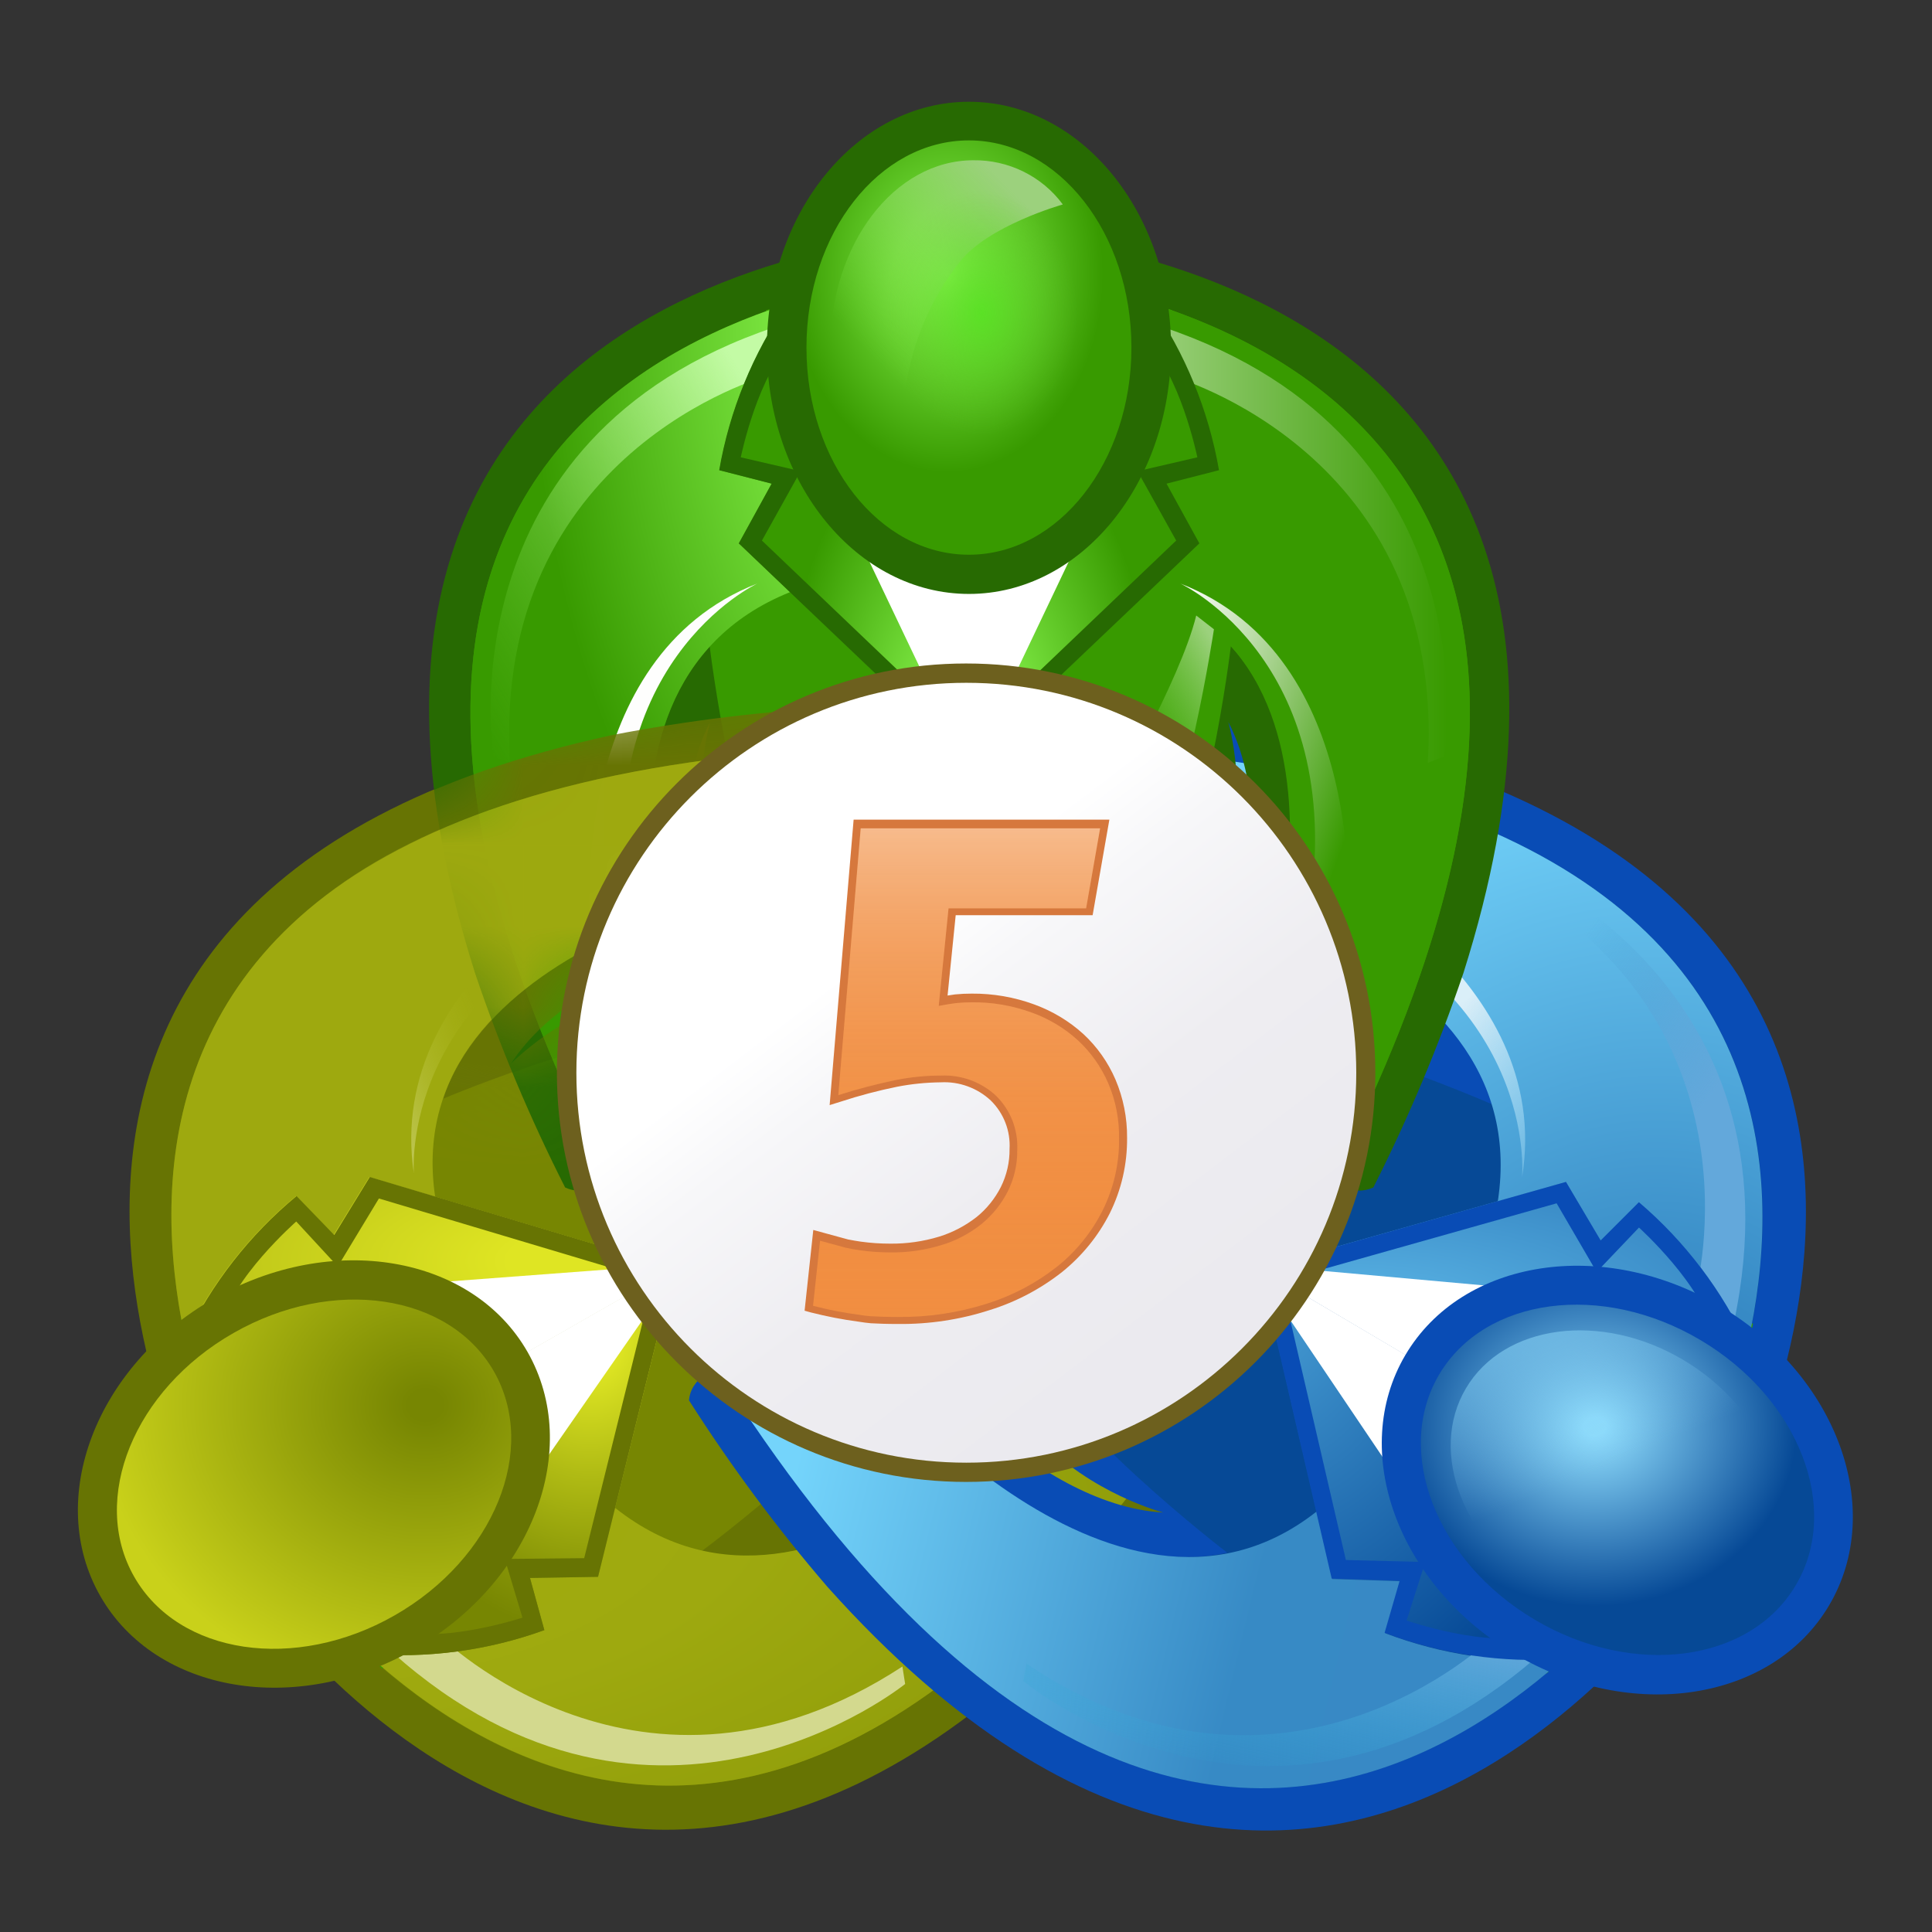 <svg width="24" height="24" viewBox="0 0 24 24" fill="none" xmlns="http://www.w3.org/2000/svg">
<rect x="0" y="0" width="24" height="24" fill="#333333" stroke="none"/>
<path d="M2.637 19.024C2.635 19.03 3.77 18.384 5.215 17.561C3.77 18.386 2.639 19.036 2.645 19.038C2.645 19.038 7.204 26.821 13.694 19.786C14.332 19.065 14.919 18.299 15.449 17.495C15.445 17.43 15.425 17.367 15.391 17.312C15.357 17.256 15.311 17.21 15.256 17.176C15.074 17.083 13.45 16.381 13.45 16.381C13.45 16.381 13.229 16.221 12.999 16.511C12.769 16.801 11.158 18.732 9.538 18.8C9.538 18.8 13.162 17.92 11.209 14.138C8.943 10.535 6.345 13.21 6.345 13.21C7.224 11.849 9.709 11.441 10.074 11.391C10.44 11.34 10.413 11.068 10.413 11.068C10.413 11.068 10.635 9.312 10.647 9.107C10.646 9.042 10.629 8.978 10.599 8.921C10.568 8.864 10.524 8.815 10.47 8.778C9.508 8.827 8.55 8.943 7.604 9.126C-1.75 11.145 2.637 19.024 2.637 19.024Z" fill="#677403"/>
<path d="M3.043 18.76C3.043 18.76 3.045 18.766 3.052 18.778C3.055 18.784 3.059 18.789 3.062 18.795V18.793C3.426 19.369 8.385 26.872 14.797 17.507L13.334 16.865C13.334 16.865 10.947 19.787 8.716 19.269C8.716 19.269 10.895 17.65 11.185 16.759C11.471 15.881 10.93 14.712 10.75 14.39C10.748 14.388 10.748 14.386 10.746 14.382C10.744 14.379 10.744 14.379 10.742 14.375C10.557 14.056 9.824 12.996 8.923 12.797C8.008 12.594 5.506 13.648 5.506 13.648C6.194 11.463 9.923 10.892 9.923 10.892L10.11 9.304C-1.21 10.071 2.732 18.155 3.043 18.76ZM5.174 17.567C5.783 17.219 6.463 16.83 7.136 16.446C6.466 16.831 5.783 17.219 5.174 17.567Z" fill="#778602"/>
<path d="M2.566 16.182C2.47 16.324 2.382 16.472 2.303 16.624C2.303 16.624 2.253 16.396 2.245 16.349L2.566 16.182Z" fill="#389A00"/>
<path d="M8.466 15.701L6.188 17.003L6.73 18.198L8.466 15.701Z" fill="white"/>
<path d="M5.056 20.539C4.885 20.549 4.713 20.55 4.542 20.541C4.542 20.541 4.712 20.7 4.749 20.73L5.056 20.539Z" fill="#389A00"/>
<path d="M3.05 18.758C3.05 18.758 8.145 27.237 14.806 17.507L13.34 16.863C13.34 16.863 10.225 20.773 7.646 18.735L6.791 18.23L6.124 17.012L3.05 18.758Z" fill="url(#paint0_radial_1200_344)"/>
<path d="M5.461 20.321C5.461 20.321 7.975 22.818 11.21 20.702L11.244 20.919C11.244 20.919 8.135 23.436 4.875 20.528L4.78 20.36L5.461 20.321Z" fill="url(#paint1_linear_1200_344)"/>
<path d="M4.542 20.542C5.294 20.607 6.052 20.507 6.762 20.25L6.584 19.602L7.429 19.588L8.379 15.754L8.114 15.895L4.542 20.542Z" fill="url(#paint2_radial_1200_344)"/>
<path d="M4.542 20.542C5.294 20.607 6.052 20.507 6.762 20.25L6.584 19.602L7.429 19.588L8.379 15.754L8.114 15.895L7.257 19.356L6.271 19.366L6.49 20.095C6.49 20.095 5.455 20.435 4.908 20.238L4.542 20.542Z" fill="#677403"/>
<path d="M3.063 18.796C3.063 18.796 -1.653 10.1 10.111 9.304L9.923 10.892C9.923 10.892 4.928 11.668 5.406 14.868L5.418 15.838L6.129 17.032L3.063 18.796Z" fill="url(#paint3_linear_1200_344)"/>
<path d="M2.298 16.624C2.624 15.942 3.095 15.34 3.677 14.858L4.144 15.342L4.587 14.621L8.373 15.752L8.116 15.909L2.298 16.624Z" fill="url(#paint4_radial_1200_344)"/>
<path opacity="0.41" d="M3.049 17.564C3.883 17.09 4.861 17.232 5.234 17.887C5.607 18.543 5.234 19.458 4.401 19.933C3.567 20.409 2.589 20.266 2.216 19.61C1.843 18.955 2.217 18.04 3.049 17.564Z" fill="url(#paint5_radial_1200_344)"/>
<path opacity="0.77" d="M5.141 14.576C5.141 14.576 4.942 12.231 8.008 11.117L7.745 10.699C7.745 10.699 4.768 12.08 5.141 14.576Z" fill="url(#paint6_linear_1200_344)"/>
<path d="M2.961 15.948C2.961 15.948 2.089 12.514 5.552 10.802L5.383 10.661C5.383 10.661 1.636 12.061 2.484 16.346L2.579 16.514L2.961 15.948Z" fill="url(#paint7_linear_1200_344)"/>
<path d="M2.306 16.624C2.632 15.942 3.102 15.34 3.684 14.858L4.152 15.342L4.594 14.621L8.38 15.752L8.123 15.909L4.707 14.888L4.196 15.733L3.68 15.174C3.68 15.174 2.862 15.893 2.754 16.464L2.306 16.624Z" fill="#677403"/>
<path d="M8.47 15.701L6.192 17.003L5.437 15.929L8.47 15.701Z" fill="white"/>
<path d="M8.466 15.701L6.188 17.003L6.73 18.199L8.466 15.701Z" fill="white"/>
<path d="M5.144 20.489C6.61 19.652 7.24 17.998 6.553 16.794C5.865 15.591 4.12 15.295 2.655 16.132C1.189 16.97 0.558 18.624 1.246 19.827C1.934 21.03 3.679 21.327 5.144 20.489Z" fill="#677403"/>
<path d="M2.901 16.559C4.134 15.854 5.582 16.068 6.136 17.037C6.689 18.006 6.137 19.361 4.902 20.067C3.666 20.773 2.22 20.556 1.667 19.587C1.114 18.619 1.665 17.263 2.901 16.559Z" fill="url(#paint8_radial_1200_344)"/>
<path opacity="0.77" d="M7.748 19.143C7.748 19.143 9.666 20.506 12.184 18.432L12.41 18.871C12.41 18.869 9.709 20.733 7.748 19.143Z" fill="url(#paint9_linear_1200_344)"/>
<path opacity="0.56" d="M11.193 16.76C11.477 15.888 10.94 14.72 10.756 14.388C10.755 14.384 10.753 14.381 10.75 14.378C10.749 14.375 10.747 14.372 10.745 14.369C10.551 14.041 9.824 12.996 8.929 12.796C8.65 12.756 8.365 12.767 8.09 12.829L8.159 12.957C8.329 12.935 8.501 12.94 8.67 12.97C9.565 13.169 10.292 14.214 10.486 14.543C10.489 14.549 10.493 14.555 10.497 14.562C10.683 14.895 11.218 16.062 10.934 16.934C10.859 17.128 10.754 17.308 10.621 17.468L10.665 17.55C10.89 17.323 11.069 17.055 11.193 16.76Z" fill="url(#paint10_linear_1200_344)"/>
<path d="M3.103 16.86C4.155 16.323 5.35 16.557 5.771 17.382C6.193 18.208 5.68 19.312 4.628 19.85C3.577 20.387 2.382 20.153 1.96 19.328C1.539 18.502 2.051 17.398 3.103 16.86Z" fill="url(#paint11_linear_1200_344)"/>
<path d="M21.338 19.131C21.344 19.13 20.223 18.462 18.79 17.616C20.223 18.46 21.348 19.124 21.346 19.116C21.346 19.116 25.851 11.302 16.525 9.146C15.582 8.948 14.626 8.818 13.664 8.756C13.61 8.792 13.565 8.841 13.534 8.898C13.502 8.955 13.485 9.018 13.484 9.083C13.491 9.288 13.689 11.046 13.689 11.046C13.689 11.046 13.658 11.317 14.023 11.373C14.389 11.43 16.865 11.872 17.726 13.249C17.726 13.249 15.168 10.536 12.848 14.104C10.838 17.854 14.45 18.789 14.45 18.789C12.83 18.698 11.249 16.741 11.024 16.449C10.8 16.157 10.576 16.314 10.576 16.314C10.576 16.314 8.94 16.99 8.758 17.081C8.702 17.114 8.655 17.16 8.62 17.215C8.585 17.269 8.564 17.332 8.559 17.396C9.077 18.209 9.652 18.984 10.281 19.715C16.665 26.846 21.338 19.131 21.338 19.131Z" fill="#094CB5"/>
<path d="M20.905 18.902C20.907 18.904 20.907 18.902 20.905 18.902C20.905 18.904 20.909 18.898 20.916 18.885L20.928 18.867H20.926C21.247 18.266 25.309 10.241 14 9.308L14.164 10.899C14.164 10.899 17.884 11.525 18.539 13.72C18.539 13.72 16.055 12.63 15.136 12.817C14.231 13.003 13.483 14.053 13.293 14.368C13.291 14.37 13.291 14.372 13.29 14.373C13.288 14.375 13.288 14.377 13.286 14.379C13.1 14.698 12.541 15.858 12.816 16.742C13.092 17.637 15.246 19.289 15.246 19.289C13.007 19.772 10.666 16.816 10.666 16.816L9.19 17.442C15.461 26.901 20.533 19.473 20.905 18.902ZM18.813 17.644C18.209 17.288 17.532 16.888 16.867 16.493C17.534 16.885 18.209 17.286 18.813 17.644Z" fill="#064996"/>
<path d="M18.902 20.595C19.073 20.608 19.245 20.611 19.417 20.604C19.417 20.604 19.245 20.761 19.208 20.79L18.902 20.595Z" fill="#389A00"/>
<path d="M15.563 15.709L17.822 17.043L18.592 15.982L15.563 15.709Z" fill="white"/>
<path d="M21.457 16.271C21.551 16.416 21.637 16.565 21.714 16.718C21.714 16.718 21.768 16.492 21.776 16.445L21.457 16.271Z" fill="#389A00"/>
<path d="M20.905 18.902C20.905 18.902 25.748 10.278 13.998 9.308L14.162 10.899C14.162 10.899 19.102 11.671 18.607 14.919L18.592 15.913L17.863 17.096L20.905 18.902Z" fill="url(#paint12_radial_1200_344)"/>
<path d="M21.067 16.035C21.067 16.035 21.991 12.615 18.552 10.851L18.724 10.714C18.724 10.714 22.45 12.17 21.537 16.441L21.439 16.607L21.067 16.035Z" fill="url(#paint13_linear_1200_344)"/>
<path d="M21.711 16.721C21.395 16.035 20.934 15.426 20.359 14.936L19.884 15.411L19.453 14.682L15.651 15.756L15.905 15.916L21.711 16.721Z" fill="url(#paint14_radial_1200_344)"/>
<path d="M21.711 16.719C21.395 16.033 20.934 15.424 20.359 14.934L19.884 15.409L19.453 14.682L15.651 15.756L15.905 15.916L19.337 14.948L19.834 15.801L20.36 15.249C20.36 15.249 21.168 15.98 21.266 16.553L21.711 16.719Z" fill="#094CB5"/>
<path d="M20.927 18.869C20.927 18.869 15.707 27.271 9.19 17.445L10.664 16.822C10.664 16.822 13.81 20.778 16.355 18.777L17.194 18.286L17.878 17.077L20.927 18.869Z" fill="url(#paint15_linear_1200_344)"/>
<path d="M19.424 20.614C18.671 20.668 17.914 20.557 17.208 20.289L17.396 19.643L16.551 19.616L15.659 15.769L15.922 15.914L19.424 20.614Z" fill="url(#paint16_radial_1200_344)"/>
<path opacity="0.41" d="M19.866 19.495C19.04 19.006 18.68 18.085 19.063 17.438C19.446 16.79 20.426 16.66 21.252 17.148C22.078 17.635 22.437 18.557 22.055 19.205C21.672 19.853 20.692 19.982 19.866 19.495Z" fill="url(#paint17_radial_1200_344)"/>
<path d="M16.235 19.156C16.235 19.156 14.296 20.49 11.811 18.379L11.579 18.814C11.579 18.814 14.251 20.719 16.235 19.156Z" fill="url(#paint18_linear_1200_344)"/>
<path d="M18.505 20.37C18.505 20.37 15.954 22.828 12.751 20.666L12.712 20.883C12.712 20.883 15.782 23.445 19.087 20.587L19.185 20.421L18.505 20.37Z" fill="url(#paint19_linear_1200_344)"/>
<path d="M19.416 20.607C18.663 20.661 17.907 20.55 17.2 20.283L17.387 19.637L16.543 19.61L15.651 15.762L15.914 15.907L16.719 19.379L17.705 19.404L17.473 20.131C17.473 20.131 18.503 20.487 19.052 20.297L19.416 20.607Z" fill="#094CB5"/>
<path d="M15.563 15.709L17.822 17.043L17.263 18.23L15.563 15.709Z" fill="white"/>
<path d="M15.563 15.709L17.822 17.045L18.592 15.982L15.563 15.709Z" fill="white"/>
<path d="M22.722 19.942C23.428 18.749 22.822 17.085 21.368 16.226C19.915 15.366 18.165 15.637 17.459 16.831C16.754 18.024 17.36 19.688 18.814 20.547C20.267 21.406 22.017 21.135 22.722 19.942Z" fill="#094CB5"/>
<path d="M19.066 20.121C17.842 19.398 17.31 18.033 17.878 17.074C18.447 16.115 19.897 15.921 21.121 16.645C22.345 17.368 22.877 18.733 22.308 19.692C21.74 20.651 20.289 20.845 19.066 20.121Z" fill="url(#paint20_radial_1200_344)"/>
<path opacity="0.77" d="M18.907 14.629C18.907 14.629 19.141 12.287 16.092 11.128L16.36 10.714C16.363 10.714 19.318 12.139 18.907 14.629Z" fill="url(#paint21_linear_1200_344)"/>
<path d="M19.198 19.78C18.181 19.178 17.738 18.045 18.21 17.247C18.682 16.448 19.889 16.29 20.906 16.891C21.923 17.492 22.366 18.625 21.894 19.424C21.422 20.223 20.215 20.382 19.198 19.78Z" fill="url(#paint22_linear_1200_344)"/>
<path opacity="0.56" d="M15.135 12.813C14.236 12.998 13.488 14.043 13.291 14.367C13.289 14.371 13.287 14.374 13.285 14.377C13.283 14.38 13.281 14.384 13.279 14.387C13.09 14.715 12.542 15.866 12.813 16.742C12.916 17.004 13.066 17.246 13.255 17.455L13.333 17.331C13.23 17.194 13.149 17.042 13.091 16.881C12.82 16.005 13.367 14.854 13.557 14.526C13.558 14.522 13.56 14.519 13.563 14.516C13.564 14.512 13.566 14.509 13.568 14.506C13.765 14.181 14.516 13.135 15.413 12.952C15.618 12.921 15.827 12.923 16.032 12.96L16.081 12.882C15.773 12.798 15.452 12.774 15.135 12.813Z" fill="url(#paint23_linear_1200_344)"/>
<path d="M12.046 2.865C12.042 2.861 12.038 4.167 12.038 5.83C12.036 4.167 12.034 2.861 12.03 2.865C12.03 2.865 3.012 2.964 5.901 12.088C6.21 13.002 6.584 13.891 7.02 14.751C7.079 14.779 7.143 14.793 7.208 14.79C7.273 14.789 7.337 14.771 7.394 14.739C7.566 14.627 8.979 13.566 8.979 13.566C8.979 13.566 9.229 13.454 9.091 13.111C8.954 12.769 8.076 10.41 8.821 8.97C8.821 8.97 7.789 12.553 12.04 12.732C16.292 12.552 15.259 8.97 15.259 8.97C16.006 10.411 15.126 12.767 14.989 13.111C14.852 13.455 15.101 13.566 15.101 13.566C15.101 13.566 16.516 14.629 16.686 14.739C16.744 14.77 16.807 14.787 16.872 14.79C16.937 14.792 17.001 14.778 17.06 14.751C17.495 13.891 17.869 13.001 18.179 12.088C21.066 2.964 12.046 2.865 12.046 2.865Z" fill="#276A02"/>
<path d="M12.072 3.354C12.072 3.354 12.066 3.352 12.053 3.354H12.032V3.356C11.351 3.385 2.375 3.971 7.327 14.181L8.613 13.23C8.613 13.23 7.259 9.709 8.816 8.029C8.816 8.029 9.141 10.722 9.771 11.416C10.392 12.101 11.676 12.211 12.045 12.213H12.06C12.43 12.209 13.714 12.101 14.334 11.416C14.965 10.722 15.29 8.029 15.29 8.029C16.845 9.711 15.493 13.23 15.493 13.23L16.778 14.181C21.727 3.969 12.751 3.383 12.072 3.354Z" fill="#389A00"/>
<path d="M14.545 4.217C14.469 4.063 14.384 3.913 14.292 3.769C14.292 3.769 14.514 3.838 14.559 3.854L14.545 4.217Z" fill="#389A00"/>
<path d="M12.037 9.578V6.954L10.731 6.832L12.037 9.578Z" fill="white"/>
<path d="M9.528 4.217C9.604 4.063 9.689 3.913 9.781 3.769C9.781 3.769 9.559 3.838 9.515 3.854L9.528 4.217Z" fill="#389A00"/>
<path d="M12.072 3.353C12.072 3.353 2.183 3.571 7.327 14.181L8.612 13.229C8.612 13.229 6.762 8.585 9.811 7.357L10.675 6.864L12.064 6.889L12.072 3.353Z" fill="url(#paint24_radial_1200_344)"/>
<path d="M9.518 4.673C9.518 4.673 6.104 5.618 6.336 9.476L6.131 9.398C6.131 9.398 5.487 5.45 9.629 4.062H9.822L9.518 4.673Z" fill="url(#paint25_linear_1200_344)"/>
<path d="M9.786 3.769C9.357 4.39 9.067 5.097 8.938 5.841L9.589 6.008L9.181 6.75L12.041 9.476L12.049 9.177L9.786 3.769Z" fill="url(#paint26_radial_1200_344)"/>
<path d="M9.782 3.769C9.353 4.39 9.063 5.097 8.934 5.841L9.585 6.008L9.177 6.75L12.037 9.476L12.045 9.177L9.465 6.715L9.945 5.853L9.202 5.681C9.202 5.681 9.421 4.613 9.862 4.236L9.782 3.769Z" fill="#276A02"/>
<path d="M12.031 3.353C12.031 3.353 21.92 3.571 16.776 14.181L15.491 13.229C15.491 13.229 17.294 8.508 14.279 7.336L13.43 6.864L12.041 6.889L12.031 3.353Z" fill="#389A00"/>
<path d="M14.294 3.765C14.723 4.386 15.013 5.093 15.143 5.837L14.491 6.004L14.899 6.746L12.039 9.473L12.031 9.173L14.294 3.765Z" fill="url(#paint27_radial_1200_344)"/>
<path opacity="0.41" d="M11.744 5.686C12.497 5.686 13.107 4.907 13.107 3.947C13.107 2.987 12.497 2.209 11.744 2.209C10.991 2.209 10.381 2.987 10.381 3.947C10.381 4.907 10.991 5.686 11.744 5.686Z" fill="url(#paint28_radial_1200_344)"/>
<path d="M14.663 7.249C14.663 7.249 16.798 8.239 16.245 11.455L16.738 11.433C16.738 11.433 17.016 8.162 14.663 7.249Z" fill="url(#paint29_linear_1200_344)"/>
<path d="M14.86 7.646L15.08 7.817C15.08 7.817 14.726 10.152 14.293 10.666L13.766 9.997C13.766 9.997 14.663 8.453 14.86 7.646Z" fill="url(#paint30_linear_1200_344)"/>
<path d="M14.555 4.673C14.555 4.673 17.969 5.618 17.737 9.476L17.942 9.398C17.942 9.398 18.586 5.45 14.444 4.062H14.251L14.555 4.673Z" fill="url(#paint31_linear_1200_344)"/>
<path d="M14.294 3.769C14.723 4.39 15.013 5.097 15.143 5.841L14.491 6.008L14.899 6.75L12.039 9.476L12.031 9.177L14.611 6.715L14.131 5.853L14.874 5.681C14.874 5.681 14.655 4.613 14.214 4.236L14.294 3.769Z" fill="#276A02"/>
<path d="M12.038 9.578V6.954L13.345 6.832L12.038 9.578Z" fill="white"/>
<path d="M12.039 9.578V6.954L10.731 6.832L12.039 9.578Z" fill="white"/>
<path d="M12.037 7.378C13.423 7.378 14.547 6.009 14.547 4.321C14.547 2.632 13.423 1.264 12.037 1.264C10.651 1.264 9.527 2.632 9.527 4.321C9.527 6.009 10.651 7.378 12.037 7.378Z" fill="#276A02"/>
<path d="M12.036 6.891C13.151 6.891 14.055 5.739 14.055 4.318C14.055 2.896 13.151 1.744 12.036 1.744C10.921 1.744 10.018 2.896 10.018 4.318C10.018 5.739 10.921 6.891 12.036 6.891Z" fill="url(#paint32_radial_1200_344)"/>
<path d="M13.196 2.542C13.196 2.542 12.27 2.803 11.919 3.257C11.568 3.712 10.971 4.679 11.298 6.361V6.363C10.689 5.993 10.315 5.255 10.315 4.317C10.315 3.033 11.11 1.991 12.091 1.991C12.306 1.988 12.519 2.036 12.712 2.131C12.906 2.226 13.074 2.366 13.202 2.539L13.196 2.542Z" fill="url(#paint33_linear_1200_344)"/>
<path d="M9.408 7.249C9.408 7.249 7.274 8.239 7.826 11.455L7.333 11.433C7.333 11.433 7.056 8.162 9.408 7.249Z" fill="url(#paint34_linear_1200_344)"/>
<path d="M12.195 5.581C12.928 5.581 13.523 4.824 13.523 3.889C13.523 2.955 12.928 2.197 12.195 2.197C11.461 2.197 10.866 2.955 10.866 3.889C10.866 4.824 11.461 5.581 12.195 5.581Z" fill="url(#paint35_radial_1200_344)"/>
<mask id="mask0_1200_344" style="mask-type:luminance" maskUnits="userSpaceOnUse" x="4" y="8" width="7" height="6">
<path d="M6.31 13.189C6.31 13.189 6.838 12.005 9.653 11.414C9.84 11.486 10.034 11.538 10.231 11.568C10.322 11.568 10.463 11.812 10.604 11.336C10.696 11.032 10.769 10.723 10.823 10.41C10.875 10.153 10.953 9.086 10.9 8.815C10.848 8.544 10.746 8.209 10.527 8.171C10.309 8.133 9.241 8.262 8.791 8.301C8.341 8.339 8.161 8.301 7.724 8.442C7.287 8.583 6.233 9.111 6.168 9.136C6.102 9.161 5.422 9.766 5.422 9.766L4.426 10.208L5.982 13.316L6.31 13.189Z" fill="white"/>
</mask>
<g mask="url(#mask0_1200_344)">
<path d="M2.639 19.029C2.637 19.035 3.772 18.389 5.217 17.566C3.772 18.391 2.641 19.041 2.647 19.043C2.647 19.043 7.206 26.826 13.695 19.791C14.334 19.07 14.921 18.304 15.451 17.5C15.447 17.435 15.427 17.372 15.393 17.317C15.359 17.261 15.313 17.215 15.258 17.181C15.076 17.088 13.452 16.386 13.452 16.386C13.452 16.386 13.231 16.226 13.001 16.516C12.771 16.806 11.16 18.737 9.54 18.805C9.54 18.805 13.164 17.925 11.211 14.143C8.944 10.54 6.346 13.215 6.346 13.215C7.226 11.854 9.711 11.446 10.076 11.396C10.442 11.345 10.415 11.073 10.415 11.073C10.415 11.073 10.637 9.317 10.649 9.112C10.648 9.047 10.631 8.983 10.601 8.926C10.57 8.869 10.526 8.82 10.472 8.783C9.51 8.832 8.552 8.948 7.606 9.131C-1.748 11.15 2.639 19.029 2.639 19.029Z" fill="#677403"/>
<path d="M3.045 18.765C3.043 18.765 3.047 18.771 3.054 18.782C3.057 18.788 3.061 18.794 3.064 18.8V18.798C3.428 19.374 8.387 26.877 14.799 17.512L13.335 16.87C13.335 16.87 10.949 19.792 8.718 19.273C8.718 19.273 10.897 17.655 11.187 16.764C11.473 15.886 10.932 14.716 10.752 14.395C10.75 14.393 10.75 14.391 10.748 14.387C10.746 14.383 10.746 14.383 10.744 14.38C10.559 14.06 9.826 13.001 8.925 12.802C8.01 12.599 5.508 13.653 5.508 13.653C6.196 11.468 9.925 10.897 9.925 10.897L10.112 9.309C-1.208 10.076 2.734 18.16 3.045 18.765ZM5.176 17.572C5.785 17.224 6.465 16.835 7.138 16.451C6.468 16.835 5.785 17.224 5.176 17.572Z" fill="#778602"/>
<mask id="mask1_1200_344" style="mask-type:luminance" maskUnits="userSpaceOnUse" x="2" y="9" width="13" height="14">
<path d="M3.053 18.772C3.053 18.772 3.055 18.778 3.06 18.788L3.068 18.803V18.801C3.412 19.35 8.382 26.903 14.805 17.519L13.341 16.875C13.341 16.875 10.955 19.797 8.724 19.279C8.724 19.279 10.903 17.66 11.193 16.769C11.477 15.897 10.94 14.729 10.756 14.396C10.752 14.39 10.748 14.383 10.745 14.377C10.551 14.049 9.824 13.004 8.929 12.805C8.014 12.602 5.512 13.655 5.512 13.655C6.2 11.471 9.929 10.9 9.929 10.9L10.116 9.312C-1.227 10.081 2.757 18.196 3.053 18.772Z" fill="white"/>
</mask>
<g mask="url(#mask1_1200_344)">
<path opacity="0.79" d="M8.368 19.63C10.548 19.63 12.315 17.863 12.315 15.684C12.315 13.504 10.548 11.737 8.368 11.737C6.189 11.737 4.422 13.504 4.422 15.684C4.422 17.863 6.189 19.63 8.368 19.63Z" fill="url(#paint36_radial_1200_344)"/>
</g>
<mask id="mask2_1200_344" style="mask-type:luminance" maskUnits="userSpaceOnUse" x="2" y="9" width="13" height="14">
<path d="M3.053 18.772C3.053 18.772 3.055 18.778 3.06 18.788L3.068 18.803V18.801C3.412 19.35 8.382 26.903 14.805 17.519L13.341 16.875C13.341 16.875 10.955 19.797 8.724 19.279C8.724 19.279 10.903 17.66 11.193 16.769C11.477 15.897 10.94 14.729 10.756 14.396C10.752 14.39 10.748 14.383 10.745 14.377C10.551 14.049 9.824 13.004 8.929 12.805C8.014 12.602 5.512 13.655 5.512 13.655C6.2 11.471 9.929 10.9 9.929 10.9L10.116 9.312C-1.227 10.081 2.757 18.196 3.053 18.772Z" fill="white"/>
</mask>
<g mask="url(#mask2_1200_344)">
<path opacity="0.52" d="M5.814 13.211C4.01 13.066 2.948 14.023 3.443 15.345C3.938 16.668 5.801 17.859 7.606 18.004C9.411 18.149 10.472 17.192 9.977 15.87C9.481 14.547 7.618 13.356 5.814 13.211Z" fill="url(#paint37_radial_1200_344)"/>
</g>
<mask id="mask3_1200_344" style="mask-type:luminance" maskUnits="userSpaceOnUse" x="2" y="9" width="13" height="14">
<path d="M3.053 18.772C3.053 18.772 3.055 18.778 3.06 18.788L3.068 18.803V18.801C3.412 19.35 8.382 26.903 14.805 17.519L13.341 16.875C13.341 16.875 10.955 19.797 8.724 19.279C8.724 19.279 10.903 17.66 11.193 16.769C11.477 15.897 10.94 14.729 10.756 14.396C10.752 14.39 10.748 14.383 10.745 14.377C10.551 14.049 9.824 13.004 8.929 12.805C8.014 12.602 5.512 13.655 5.512 13.655C6.2 11.471 9.929 10.9 9.929 10.9L10.116 9.312C-1.227 10.081 2.757 18.196 3.053 18.772Z" fill="white"/>
</mask>
<g mask="url(#mask3_1200_344)">
<path opacity="0.52" d="M5.684 18.055C5.748 19.863 6.821 20.808 8.078 20.162C9.334 19.517 10.303 17.529 10.237 15.721C10.172 13.913 9.101 12.967 7.844 13.613C6.587 14.259 5.618 16.244 5.684 18.055Z" fill="url(#paint38_radial_1200_344)"/>
</g>
<path d="M3.065 18.801C3.065 18.801 -1.651 10.105 10.113 9.309L9.925 10.897C9.925 10.897 4.93 11.672 5.408 14.873L5.42 15.843L6.131 17.036L3.065 18.801Z" fill="url(#paint39_linear_1200_344)"/>
<path opacity="0.77" d="M5.143 14.58C5.143 14.58 4.944 12.235 8.01 11.121L7.747 10.703C7.747 10.703 4.769 12.084 5.143 14.58Z" fill="url(#paint40_linear_1200_344)"/>
<path d="M2.963 15.949C2.963 15.949 2.091 12.515 5.554 10.803L5.385 10.662C5.385 10.662 1.638 12.062 2.486 16.347L2.581 16.515L2.963 15.949Z" fill="url(#paint41_linear_1200_344)"/>
<path opacity="0.56" d="M11.195 16.765C11.479 15.893 10.942 14.725 10.758 14.393C10.757 14.389 10.755 14.386 10.752 14.383C10.751 14.38 10.749 14.377 10.747 14.373C10.553 14.046 9.826 13.001 8.931 12.801C8.652 12.761 8.367 12.772 8.092 12.834L8.161 12.962C8.331 12.94 8.503 12.945 8.672 12.975C9.567 13.174 10.294 14.219 10.488 14.547C10.491 14.554 10.495 14.56 10.499 14.567C10.685 14.899 11.22 16.067 10.936 16.939C10.861 17.133 10.756 17.313 10.623 17.473L10.667 17.555C10.892 17.327 11.071 17.059 11.195 16.765Z" fill="url(#paint42_linear_1200_344)"/>
</g>
<path d="M12.001 18.409C14.809 18.409 17.085 16.133 17.085 13.326C17.085 10.518 14.809 8.242 12.001 8.242C9.194 8.242 6.918 10.518 6.918 13.326C6.918 16.133 9.194 18.409 12.001 18.409Z" fill="url(#paint43_linear_1200_344)"/>
<path d="M12.004 18.17C14.679 18.17 16.848 16.001 16.848 13.326C16.848 10.651 14.679 8.482 12.004 8.482C9.329 8.482 7.16 10.651 7.16 13.326C7.16 16.001 9.329 18.17 12.004 18.17Z" fill="url(#paint44_linear_1200_344)"/>
<path d="M11.157 16.447C11.016 16.447 10.904 16.443 10.819 16.438C10.774 16.434 10.724 16.428 10.664 16.418C10.465 16.392 10.268 16.353 10.074 16.304L9.995 16.282L10.103 15.279L10.535 15.397C10.595 15.408 10.647 15.418 10.693 15.424C10.814 15.441 10.936 15.449 11.059 15.449C11.264 15.451 11.469 15.422 11.666 15.362C11.835 15.31 11.992 15.227 12.132 15.118C12.257 15.017 12.36 14.889 12.433 14.745C12.506 14.598 12.543 14.437 12.541 14.273C12.547 14.162 12.53 14.051 12.49 13.948C12.45 13.844 12.388 13.75 12.309 13.672C12.226 13.594 12.128 13.534 12.021 13.495C11.914 13.456 11.801 13.439 11.687 13.445C11.505 13.447 11.323 13.465 11.144 13.5C10.907 13.548 10.673 13.61 10.444 13.685L10.306 13.728L10.604 10.182H13.781L13.573 11.369H11.872L11.771 12.367C11.808 12.361 11.839 12.357 11.864 12.353C11.933 12.346 12.002 12.343 12.071 12.343C12.335 12.341 12.598 12.386 12.846 12.477C13.072 12.559 13.281 12.684 13.459 12.846C13.63 13.005 13.765 13.197 13.857 13.411C13.954 13.639 14.003 13.886 14.001 14.134C14.004 14.459 13.931 14.78 13.786 15.072C13.643 15.354 13.441 15.602 13.194 15.801C12.926 16.012 12.621 16.173 12.295 16.274C11.928 16.393 11.543 16.451 11.157 16.447Z" fill="#D6783D"/>
<path d="M13.767 13.457C13.68 13.255 13.552 13.074 13.392 12.925C13.223 12.771 13.026 12.653 12.812 12.577C12.574 12.491 12.323 12.448 12.071 12.451C12.006 12.451 11.941 12.454 11.876 12.461C11.825 12.467 11.756 12.478 11.661 12.496L11.783 11.284H13.492L13.666 10.29H10.692L10.414 13.604C10.648 13.529 10.885 13.467 11.126 13.417C11.311 13.38 11.499 13.361 11.688 13.361C11.814 13.355 11.94 13.375 12.058 13.418C12.176 13.462 12.284 13.528 12.376 13.614C12.464 13.702 12.533 13.807 12.578 13.922C12.622 14.038 12.643 14.162 12.637 14.286C12.639 14.464 12.599 14.64 12.519 14.8C12.44 14.957 12.328 15.095 12.192 15.206C12.044 15.324 11.876 15.413 11.695 15.467C11.489 15.53 11.274 15.561 11.059 15.558C10.932 15.558 10.805 15.549 10.68 15.531C10.627 15.523 10.569 15.514 10.508 15.5L10.187 15.413L10.1 16.221C10.289 16.271 10.482 16.308 10.676 16.333C10.725 16.342 10.774 16.348 10.823 16.351C10.905 16.356 11.015 16.36 11.154 16.36C11.53 16.364 11.903 16.308 12.262 16.194C12.577 16.095 12.871 15.94 13.13 15.736C13.367 15.547 13.56 15.309 13.696 15.038C13.835 14.76 13.905 14.454 13.901 14.144C13.905 13.908 13.86 13.674 13.767 13.457Z" fill="#F18E41"/>
<path opacity="0.43" d="M13.767 13.457C13.68 13.255 13.552 13.074 13.392 12.925C13.223 12.771 13.026 12.653 12.812 12.577C12.574 12.491 12.323 12.448 12.071 12.451C12.006 12.451 11.941 12.454 11.876 12.461C11.825 12.467 11.756 12.478 11.661 12.496L11.783 11.284H13.492L13.666 10.29H10.692L10.414 13.604C10.648 13.529 10.885 13.467 11.126 13.417C11.311 13.38 11.499 13.361 11.688 13.361C11.814 13.355 11.94 13.375 12.058 13.418C12.176 13.462 12.284 13.528 12.376 13.614C12.464 13.702 12.533 13.807 12.578 13.922C12.622 14.038 12.643 14.162 12.637 14.286C12.639 14.464 12.599 14.64 12.519 14.8C12.44 14.957 12.328 15.095 12.192 15.206C12.044 15.324 11.876 15.413 11.695 15.467C11.489 15.53 11.274 15.561 11.059 15.558C10.932 15.558 10.805 15.549 10.68 15.531C10.627 15.523 10.569 15.514 10.508 15.5L10.187 15.413L10.1 16.221C10.289 16.271 10.482 16.308 10.676 16.333C10.725 16.342 10.774 16.348 10.823 16.351C10.905 16.356 11.015 16.36 11.154 16.36C11.53 16.364 11.903 16.308 12.262 16.194C12.577 16.095 12.871 15.94 13.13 15.736C13.367 15.547 13.56 15.309 13.696 15.038C13.835 14.76 13.905 14.454 13.901 14.144C13.905 13.908 13.86 13.674 13.767 13.457Z" fill="url(#paint45_linear_1200_344)"/>
<defs>
<radialGradient id="paint0_radial_1200_344" cx="0" cy="0" r="1" gradientUnits="userSpaceOnUse" gradientTransform="translate(3.402 18.576) scale(21.326 9.647)">
<stop offset="0.002" stop-color="#A2AD0D"/>
<stop offset="0.28" stop-color="#9EA90F"/>
<stop offset="0.985" stop-color="#768701"/>
</radialGradient>
<linearGradient id="paint1_linear_1200_344" x1="40.403" y1="-2.184" x2="40.293" y2="-7.133" gradientUnits="userSpaceOnUse">
<stop offset="0.436" stop-color="#D3D98E"/>
<stop offset="0.543" stop-color="#D0D78A" stop-opacity="0.808"/>
<stop offset="0.661" stop-color="#C8CF7C" stop-opacity="0.6"/>
<stop offset="0.784" stop-color="#BAC366" stop-opacity="0.384"/>
<stop offset="0.909" stop-color="#A7B248" stop-opacity="0.161"/>
<stop offset="1" stop-color="#96A32D" stop-opacity="0"/>
</linearGradient>
<radialGradient id="paint2_radial_1200_344" cx="0" cy="0" r="1" gradientUnits="userSpaceOnUse" gradientTransform="translate(7.327 16.571) scale(3.365 4.216)">
<stop offset="0.092" stop-color="#E1E824"/>
<stop offset="0.415" stop-color="#B0BB14"/>
<stop offset="0.725" stop-color="#879507"/>
<stop offset="0.884" stop-color="#778602"/>
</radialGradient>
<linearGradient id="paint3_linear_1200_344" x1="37.536" y1="0.191" x2="28.967" y2="-0.118" gradientUnits="userSpaceOnUse">
<stop offset="0.002" stop-color="#D6DE1F"/>
<stop offset="0.28" stop-color="#E3E922"/>
<stop offset="0.985" stop-color="#9EA90F"/>
</linearGradient>
<radialGradient id="paint4_radial_1200_344" cx="0" cy="0" r="1" gradientUnits="userSpaceOnUse" gradientTransform="translate(7.881 15.666) scale(16.293 5.371)">
<stop offset="0.095" stop-color="#DFE523"/>
<stop offset="0.505" stop-color="#A4AE10"/>
<stop offset="0.868" stop-color="#738100"/>
</radialGradient>
<radialGradient id="paint5_radial_1200_344" cx="0" cy="0" r="1" gradientUnits="userSpaceOnUse" gradientTransform="translate(3.404 18.963) scale(1.174 1.04)">
<stop stop-color="#8AF750"/>
<stop offset="1" stop-color="#8AF750" stop-opacity="0"/>
</radialGradient>
<linearGradient id="paint6_linear_1200_344" x1="2.922" y1="11.141" x2="4.988" y2="10.287" gradientUnits="userSpaceOnUse">
<stop offset="0.002" stop-color="#EFF2CF"/>
<stop offset="0.999" stop-color="#B8C21A" stop-opacity="0"/>
</linearGradient>
<linearGradient id="paint7_linear_1200_344" x1="36.269" y1="0.752" x2="31.168" y2="1.188" gradientUnits="userSpaceOnUse">
<stop offset="0.001" stop-color="#F0F397"/>
<stop offset="1" stop-color="#F5F882" stop-opacity="0"/>
</linearGradient>
<radialGradient id="paint8_radial_1200_344" cx="0" cy="0" r="1" gradientUnits="userSpaceOnUse" gradientTransform="translate(5.283 17.454) scale(4.085 3.618)">
<stop offset="0.053" stop-color="#778602"/>
<stop offset="0.998" stop-color="#C9D11A"/>
</radialGradient>
<linearGradient id="paint9_linear_1200_344" x1="64.031" y1="-17.304" x2="64.208" y2="-14.231" gradientUnits="userSpaceOnUse">
<stop stop-color="#FEFEFD"/>
<stop offset="0.992" stop-color="#899605" stop-opacity="0"/>
</linearGradient>
<linearGradient id="paint10_linear_1200_344" x1="31.726" y1="-3.782" x2="35.927" y2="-5.357" gradientUnits="userSpaceOnUse">
<stop offset="0.002" stop-color="#778602"/>
<stop offset="0.046" stop-color="#778602"/>
<stop offset="0.481" stop-color="#778602"/>
<stop offset="0.979" stop-color="#778602" stop-opacity="0"/>
</linearGradient>
<linearGradient id="paint11_linear_1200_344" x1="-0.397" y1="15.487" x2="0.463" y2="17.388" gradientUnits="userSpaceOnUse">
<stop offset="0.007" stop-color="white"/>
<stop offset="0.998" stop-color="white" stop-opacity="0"/>
</linearGradient>
<radialGradient id="paint12_radial_1200_344" cx="0" cy="0" r="1" gradientUnits="userSpaceOnUse" gradientTransform="translate(20.575 18.681) scale(7.935 9.642)">
<stop offset="0.002" stop-color="#3889C5"/>
<stop offset="0.28" stop-color="#378AC5"/>
<stop offset="0.985" stop-color="#74D4FB"/>
</radialGradient>
<linearGradient id="paint13_linear_1200_344" x1="20.98" y1="17.067" x2="17.515" y2="14.325" gradientUnits="userSpaceOnUse">
<stop offset="0.436" stop-color="#63A8DB"/>
<stop offset="0.634" stop-color="#5FA7DA" stop-opacity="0.647"/>
<stop offset="0.852" stop-color="#51A3D6" stop-opacity="0.263"/>
<stop offset="1" stop-color="#449FD2" stop-opacity="0"/>
</linearGradient>
<radialGradient id="paint14_radial_1200_344" cx="0" cy="0" r="1" gradientUnits="userSpaceOnUse" gradientTransform="translate(16.881 16.27) scale(12.544 4.221)">
<stop offset="0.092" stop-color="#53ABDE"/>
<stop offset="0.985" stop-color="#064996"/>
</radialGradient>
<linearGradient id="paint15_linear_1200_344" x1="18.122" y1="19.443" x2="9.927" y2="17.464" gradientUnits="userSpaceOnUse">
<stop offset="0.002" stop-color="#3889C5"/>
<stop offset="0.28" stop-color="#378AC5"/>
<stop offset="0.985" stop-color="#74D4FB"/>
</linearGradient>
<radialGradient id="paint16_radial_1200_344" cx="0" cy="0" r="1" gradientUnits="userSpaceOnUse" gradientTransform="translate(15.825 16.24) scale(4.16 5.369)">
<stop offset="0.09" stop-color="#4094CD"/>
<stop offset="0.985" stop-color="#064996"/>
</radialGradient>
<radialGradient id="paint17_radial_1200_344" cx="0" cy="0" r="1" gradientUnits="userSpaceOnUse" gradientTransform="translate(20.902 18.495) scale(1.167 1.04)">
<stop stop-color="#8AF750"/>
<stop offset="1" stop-color="#8AF750" stop-opacity="0"/>
</radialGradient>
<linearGradient id="paint18_linear_1200_344" x1="31.698" y1="-12.04" x2="31.887" y2="-8.961" gradientUnits="userSpaceOnUse">
<stop offset="0.001" stop-color="#FEFEFD"/>
<stop offset="1" stop-color="#72D2F9" stop-opacity="0"/>
</linearGradient>
<linearGradient id="paint19_linear_1200_344" x1="16.842" y1="20.005" x2="16.358" y2="22.372" gradientUnits="userSpaceOnUse">
<stop offset="0.002" stop-color="#64A8DB"/>
<stop offset="1" stop-color="#29A7D5" stop-opacity="0"/>
</linearGradient>
<radialGradient id="paint20_radial_1200_344" cx="0" cy="0" r="1" gradientUnits="userSpaceOnUse" gradientTransform="translate(19.81 17.717) scale(2.516 2.241)">
<stop offset="0.053" stop-color="#8EDCFC"/>
<stop offset="0.998" stop-color="#064996"/>
</radialGradient>
<linearGradient id="paint21_linear_1200_344" x1="37.193" y1="-12.043" x2="39.897" y2="-9.947" gradientUnits="userSpaceOnUse">
<stop stop-color="#FEFEFD"/>
<stop offset="0.991" stop-color="#74D4FB" stop-opacity="0"/>
</linearGradient>
<linearGradient id="paint22_linear_1200_344" x1="17.587" y1="15.788" x2="18.802" y2="18.701" gradientUnits="userSpaceOnUse">
<stop offset="0.007" stop-color="#8EDCFC"/>
<stop offset="0.999" stop-color="#81C9EE" stop-opacity="0"/>
</linearGradient>
<linearGradient id="paint23_linear_1200_344" x1="12.308" y1="15.47" x2="16.492" y2="13.654" gradientUnits="userSpaceOnUse">
<stop offset="0.002" stop-color="#2465A9" stop-opacity="0"/>
<stop offset="0.042" stop-color="#2C79B5" stop-opacity="0.086"/>
<stop offset="0.116" stop-color="#3997C8" stop-opacity="0.239"/>
<stop offset="0.194" stop-color="#43AFD6" stop-opacity="0.4"/>
<stop offset="0.277" stop-color="#4AC0E0" stop-opacity="0.573"/>
<stop offset="0.368" stop-color="#4ECAE6" stop-opacity="0.761"/>
<stop offset="0.481" stop-color="#4FCDE8"/>
<stop offset="0.719" stop-color="#54C7E8" stop-opacity="0.522"/>
<stop offset="0.979" stop-color="#5EB9E8" stop-opacity="0"/>
</linearGradient>
<radialGradient id="paint24_radial_1200_344" cx="0" cy="0" r="1" gradientUnits="userSpaceOnUse" gradientTransform="translate(12.053 3.753) scale(5.549 9.648)">
<stop offset="0.002" stop-color="#8FFC53"/>
<stop offset="0.28" stop-color="#8DFA52"/>
<stop offset="0.985" stop-color="#389A00"/>
</radialGradient>
<linearGradient id="paint25_linear_1200_344" x1="9.177" y1="4.565" x2="4.78" y2="7.151" gradientUnits="userSpaceOnUse">
<stop stop-color="#C3FBA5"/>
<stop offset="1" stop-color="#66CF2D" stop-opacity="0"/>
</linearGradient>
<radialGradient id="paint26_radial_1200_344" cx="0" cy="0" r="1" gradientUnits="userSpaceOnUse" gradientTransform="translate(11.753 8.951) scale(2.013 3.693)">
<stop offset="0.092" stop-color="#84F04A"/>
<stop offset="0.985" stop-color="#389A00"/>
</radialGradient>
<radialGradient id="paint27_radial_1200_344" cx="0" cy="0" r="1" gradientUnits="userSpaceOnUse" gradientTransform="translate(12.327 8.947) scale(2.013 3.693)">
<stop offset="0.092" stop-color="#84F04A"/>
<stop offset="0.985" stop-color="#389A00"/>
</radialGradient>
<radialGradient id="paint28_radial_1200_344" cx="0" cy="0" r="1" gradientUnits="userSpaceOnUse" gradientTransform="translate(11.719 3.561) scale(0.815 1.04)">
<stop stop-color="#8AF750"/>
<stop offset="1" stop-color="#8AF750" stop-opacity="0"/>
</radialGradient>
<linearGradient id="paint29_linear_1200_344" x1="14.605" y1="7.67" x2="17.346" y2="8.653" gradientUnits="userSpaceOnUse">
<stop stop-color="#FEFEFD"/>
<stop offset="1" stop-color="#389A00"/>
</linearGradient>
<linearGradient id="paint30_linear_1200_344" x1="14.933" y1="7.722" x2="13.523" y2="8.534" gradientUnits="userSpaceOnUse">
<stop stop-color="#9CD17D"/>
<stop offset="1" stop-color="#62CA2A" stop-opacity="0"/>
</linearGradient>
<linearGradient id="paint31_linear_1200_344" x1="14.255" y1="6.769" x2="17.978" y2="6.769" gradientUnits="userSpaceOnUse">
<stop stop-color="#9CD17D"/>
<stop offset="1" stop-color="#389A00"/>
</linearGradient>
<radialGradient id="paint32_radial_1200_344" cx="0" cy="0" r="1" gradientUnits="userSpaceOnUse" gradientTransform="translate(11.77 3.402) scale(1.934 2.465)">
<stop stop-color="#8AF750"/>
<stop offset="1" stop-color="#389A00"/>
</radialGradient>
<linearGradient id="paint33_linear_1200_344" x1="12.241" y1="2.026" x2="10.326" y2="3.905" gradientUnits="userSpaceOnUse">
<stop stop-color="#9CD17D"/>
<stop offset="1" stop-color="#84F04A" stop-opacity="0"/>
</linearGradient>
<linearGradient id="paint34_linear_1200_344" x1="54.284" y1="7.67" x2="57.027" y2="8.653" gradientUnits="userSpaceOnUse">
<stop stop-color="#FEFEFD"/>
<stop offset="0.991" stop-color="#47AA0D" stop-opacity="0"/>
</linearGradient>
<radialGradient id="paint35_radial_1200_344" cx="0" cy="0" r="1" gradientUnits="userSpaceOnUse" gradientTransform="translate(12.195 3.889) scale(1.196 1.523)">
<stop stop-color="#54E320" stop-opacity="0.769"/>
<stop offset="1" stop-color="#62CA2A" stop-opacity="0"/>
</radialGradient>
<radialGradient id="paint36_radial_1200_344" cx="0" cy="0" r="1" gradientUnits="userSpaceOnUse" gradientTransform="translate(11.012 15.739) scale(4.886)">
<stop offset="0.002" stop-color="#A0AA63"/>
<stop offset="0.659" stop-color="#A2AC57" stop-opacity="0.325"/>
<stop offset="0.974" stop-color="#A3AD50" stop-opacity="0"/>
</radialGradient>
<radialGradient id="paint37_radial_1200_344" cx="0" cy="0" r="1" gradientUnits="userSpaceOnUse" gradientTransform="translate(6.703 15.622) scale(4.446 3.164)">
<stop offset="0.003" stop-color="white"/>
<stop offset="0.082" stop-color="#F9F9F3" stop-opacity="0.914"/>
<stop offset="0.225" stop-color="#E8EBD4" stop-opacity="0.757"/>
<stop offset="0.414" stop-color="#CDD3A2" stop-opacity="0.545"/>
<stop offset="0.642" stop-color="#A8B15C" stop-opacity="0.294"/>
<stop offset="0.902" stop-color="#788705" stop-opacity="0.01"/>
<stop offset="0.91" stop-color="#778602" stop-opacity="0"/>
</radialGradient>
<radialGradient id="paint38_radial_1200_344" cx="0" cy="0" r="1" gradientUnits="userSpaceOnUse" gradientTransform="translate(7.974 16.895) scale(2.075 3.165)">
<stop offset="0.003" stop-color="white"/>
<stop offset="0.082" stop-color="#F9F9F3" stop-opacity="0.914"/>
<stop offset="0.225" stop-color="#E8EBD4" stop-opacity="0.757"/>
<stop offset="0.414" stop-color="#CDD3A2" stop-opacity="0.545"/>
<stop offset="0.642" stop-color="#A8B15C" stop-opacity="0.294"/>
<stop offset="0.902" stop-color="#788705" stop-opacity="0.01"/>
<stop offset="0.91" stop-color="#778602" stop-opacity="0"/>
</radialGradient>
<linearGradient id="paint39_linear_1200_344" x1="37.538" y1="0.196" x2="28.969" y2="-0.113" gradientUnits="userSpaceOnUse">
<stop offset="0.002" stop-color="#D6DE1F"/>
<stop offset="0.28" stop-color="#E3E922"/>
<stop offset="0.985" stop-color="#9EA90F"/>
</linearGradient>
<linearGradient id="paint40_linear_1200_344" x1="2.924" y1="11.145" x2="4.99" y2="10.291" gradientUnits="userSpaceOnUse">
<stop offset="0.002" stop-color="#EFF2CF"/>
<stop offset="0.999" stop-color="#B8C21A" stop-opacity="0"/>
</linearGradient>
<linearGradient id="paint41_linear_1200_344" x1="36.271" y1="0.753" x2="31.17" y2="1.189" gradientUnits="userSpaceOnUse">
<stop offset="0.001" stop-color="#F0F397"/>
<stop offset="1" stop-color="#F5F882" stop-opacity="0"/>
</linearGradient>
<linearGradient id="paint42_linear_1200_344" x1="31.728" y1="-3.777" x2="35.929" y2="-5.352" gradientUnits="userSpaceOnUse">
<stop offset="0.002" stop-color="#778602"/>
<stop offset="0.046" stop-color="#778602"/>
<stop offset="0.481" stop-color="#778602"/>
<stop offset="0.979" stop-color="#778602" stop-opacity="0"/>
</linearGradient>
<linearGradient id="paint43_linear_1200_344" x1="-13.345" y1="6.992" x2="-7.844" y2="14.729" gradientUnits="userSpaceOnUse">
<stop offset="0.001" stop-color="#36562D"/>
<stop offset="0.535" stop-color="#064179"/>
<stop offset="0.572" stop-color="#194768"/>
<stop offset="0.644" stop-color="#37504D"/>
<stop offset="0.72" stop-color="#4F5738"/>
<stop offset="0.801" stop-color="#605C2A"/>
<stop offset="0.889" stop-color="#6A5F21"/>
<stop offset="1" stop-color="#6D601E"/>
</linearGradient>
<linearGradient id="paint44_linear_1200_344" x1="10.841" y1="11.796" x2="14.61" y2="16.765" gradientUnits="userSpaceOnUse">
<stop offset="0.001" stop-color="white"/>
<stop offset="0.174" stop-color="#F7F7F9"/>
<stop offset="0.531" stop-color="#EEEDF1"/>
<stop offset="0.979" stop-color="#EBEAEF"/>
</linearGradient>
<linearGradient id="paint45_linear_1200_344" x1="12.001" y1="10.12" x2="12.001" y2="17.004" gradientUnits="userSpaceOnUse">
<stop offset="0.001" stop-color="white"/>
<stop offset="0.055" stop-color="#FDF0E6" stop-opacity="0.945"/>
<stop offset="0.165" stop-color="#FAD6BB" stop-opacity="0.831"/>
<stop offset="0.279" stop-color="#F7C095" stop-opacity="0.714"/>
<stop offset="0.398" stop-color="#F5AE77" stop-opacity="0.592"/>
<stop offset="0.521" stop-color="#F3A05F" stop-opacity="0.467"/>
<stop offset="0.652" stop-color="#F2964E" stop-opacity="0.333"/>
<stop offset="0.796" stop-color="#F19044" stop-opacity="0.184"/>
<stop offset="0.977" stop-color="#F18E41" stop-opacity="0"/>
</linearGradient>
</defs>
</svg>
